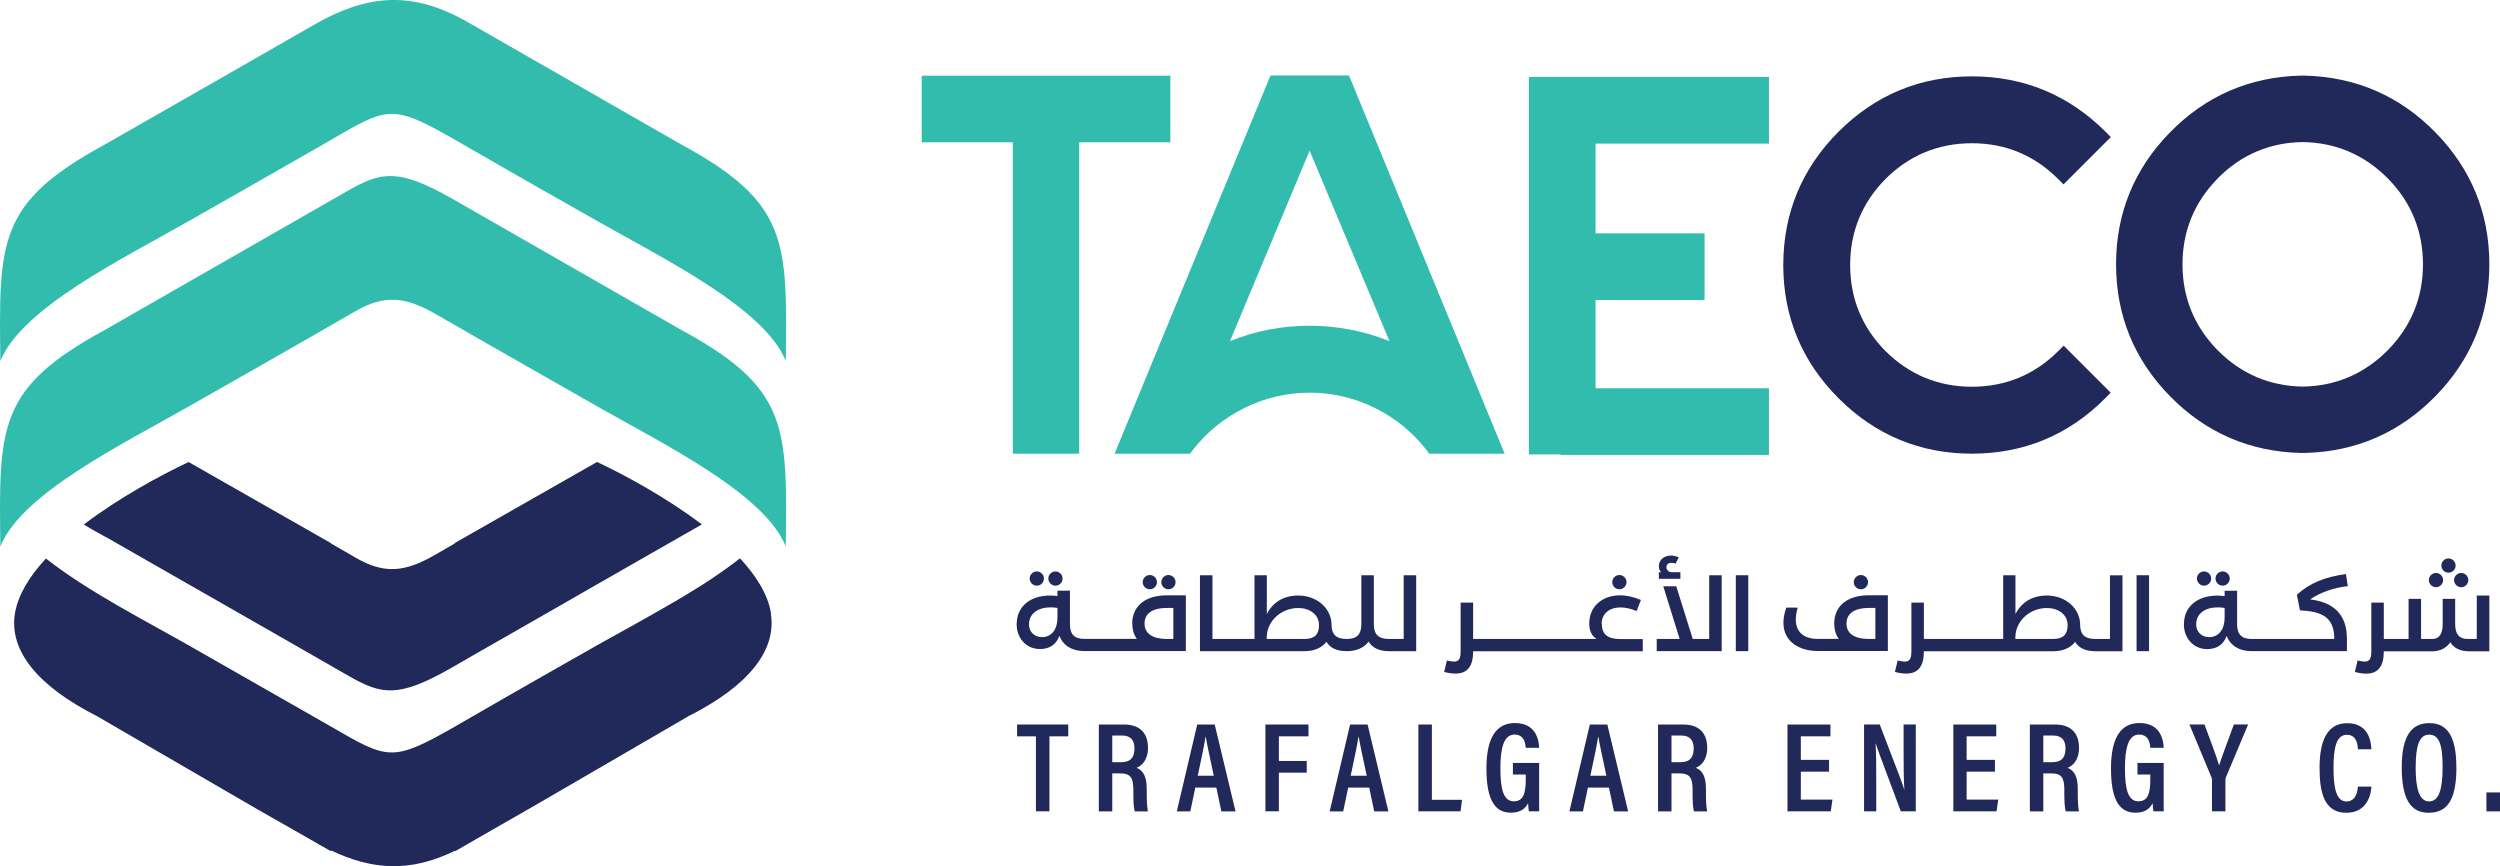 <?xml version="1.0" encoding="UTF-8"?>
<svg id="Layer_1" data-name="Layer 1" xmlns="http://www.w3.org/2000/svg" viewBox="0 0 340.16 117.85">
  <defs>
    <style>
      .cls-1, .cls-2 {
        fill: #31bcae;
      }

      .cls-3, .cls-2 {
        fill-rule: evenodd;
      }

      .cls-3, .cls-4 {
        fill: #21295a;
      }
    </style>
  </defs>
  <polygon class="cls-1" points="137.81 61.73 137.81 19.36 125.41 19.36 125.41 10.3 159.24 10.3 159.24 19.36 146.84 19.36 146.84 61.73 137.81 61.73"/>
  <g>
    <path class="cls-1" d="M194.48,61.73l-.33-.42c-1.9-2.47-4.28-4.42-7.07-5.8-2.79-1.38-5.78-2.08-8.89-2.08s-6.08.7-8.89,2.09c-2.79,1.38-5.17,3.33-7.07,5.8l-.33.42h-10.25l21.22-51.47h10.68l21.18,51.47h-10.25ZM167.35,46.42c3.46-1.4,7.1-2.1,10.84-2.1s7.41.71,10.87,2.1l-10.87-25.92-10.84,25.92Z"/>
    <polygon class="cls-1" points="212.36 61.9 212.36 61.83 208.03 61.83 208.03 10.47 240.69 10.47 240.69 19.54 217.1 19.54 217.1 31.75 231.93 31.75 231.93 40.82 217.1 40.82 217.1 52.83 240.69 52.83 240.69 61.9 212.36 61.9"/>
    <path class="cls-4" d="M268.29,61.73c7.06,0,13.17-2.53,18.14-7.53l.76-.77-6.4-6.4-.76.76c-3.23,3.21-7.18,4.83-11.73,4.83s-8.5-1.63-11.73-4.83c-3.21-3.23-4.83-7.18-4.83-11.73s1.63-8.5,4.83-11.73c3.23-3.21,7.18-4.84,11.73-4.84s8.49,1.63,11.7,4.83l.77.77,6.44-6.44-.77-.77c-5-4.97-11.1-7.49-18.14-7.49s-13.14,2.53-18.14,7.53c-4.99,4.99-7.52,11.1-7.52,18.14s2.53,13.14,7.53,18.14c4.99,4.99,11.1,7.53,18.14,7.53"/>
    <path class="cls-4" d="M313.04,61.63h.56-.02s.04,0,.04,0c6.92-.17,12.89-2.76,17.74-7.71,4.88-4.97,7.35-11.01,7.35-17.96s-2.47-12.99-7.35-17.96c-4.85-4.95-10.83-7.54-17.77-7.71h-.58c-6.92.17-12.89,2.76-17.74,7.71-4.88,4.97-7.35,11.01-7.35,17.96s2.47,12.99,7.35,17.96c4.85,4.95,10.83,7.54,17.77,7.71M301.73,24.29c3.18-3.23,7.09-4.9,11.59-4.96,4.5.07,8.4,1.74,11.59,4.96,3.17,3.23,4.77,7.16,4.77,11.67s-1.6,8.44-4.77,11.67c-3.19,3.23-7.09,4.9-11.58,4.97-4.51-.06-8.42-1.74-11.6-4.96-3.17-3.23-4.77-7.16-4.77-11.67s1.6-8.44,4.77-11.67"/>
    <path class="cls-2" d="M106.91,49.13c.21-16.33.39-21.54-14.2-29.46-11.62-6.65-21.89-12.54-29.07-16.66-7.71-4.41-13.83-3.73-21.03.43-6.79,3.92-16.51,9.45-28.36,16.23C-.33,27.59-.16,32.8.05,49.13c2.86-7.22,16.86-14.04,25.69-19.08,3.75-2.14,10.57-5.99,18.14-10.35,9.57-5.53,9.08-5.85,20.15.54,7.18,4.15,13.61,7.77,17.2,9.81,8.83,5.04,22.83,11.86,25.69,19.08M106.91,74.35c.21-16.33.39-21.54-14.2-29.45-13.57-7.77-24.28-13.9-31.06-17.79-7.53-4.31-9.81-3.74-14.42-1.1-6.55,3.75-18.01,10.32-32.98,18.89C-.33,52.82-.16,58.02.05,74.35c2.86-7.22,16.86-14.04,25.69-19.08,4.49-2.56,13.31-7.55,22.61-12.92,4-2.31,6.84-1.98,11.02.43,9.02,5.21,17.48,9.99,21.85,12.49,8.83,5.04,22.83,11.86,25.69,19.08"/>
    <path class="cls-3" d="M14.3,73.01l24,13.72c.88.5,1.72.99,2.53,1.45.57.32,1.12.64,1.64.94.53.3,1.05.59,1.53.88.17.1.36.2.52.29l.51.3h0c.84.48,1.6.92,2.32,1.33,4.51,2.58,6.75,3.15,14.12-1.08.15-.08.3-.17.45-.26.7-.41,1.44-.83,2.22-1.28.48-.27.96-.55,1.46-.84,1.01-.58,2.08-1.18,3.19-1.82,1.68-.96,3.48-2,5.4-3.09l6.1-3.5,12.4-7.09c.12-.07.24-.14.36-.21.21-.13.43-.24.64-.36.64-.35,1.23-.7,1.81-1.04-.01-.01-.02-.01-.04-.02-4.8-3.64-10.37-6.65-14.19-8.46-.01,0-.02-.01-.04-.01l-19.33,11.01v.06c-.88.5-1.78,1.02-2.68,1.55-4.1,2.36-6.88,2.68-10.8.42-1.15-.66-2.29-1.32-3.41-1.97v-.04l-19.34-11.02s-.02.01-.04.01c-3.81,1.8-9.38,4.81-14.18,8.45-.01.01-.04.02-.05.04.8.49,1.65.97,2.57,1.47.11.05.2.1.3.17"/>
    <path class="cls-3" d="M104.91,83.46c-.41-2.55-2-5.1-4.22-7.49-.07.06-.14.11-.21.15-.2.16-.41.31-.62.48-.29.21-.58.43-.87.64-.29.22-.58.43-.87.62-.45.31-.91.61-1.36.93-.92.62-1.87,1.22-2.85,1.8-.48.3-.96.59-1.45.88-1.63.96-3.28,1.89-4.89,2.8-.33.18-.64.35-.96.54-.95.52-1.88,1.05-2.79,1.55-.46.25-.91.51-1.35.75-.43.23-.86.48-1.27.71-3.58,2.04-10.01,5.67-17.19,9.82-.3.17-.58.34-.86.5l-1.1.63s-.09.05-.13.08c-8.55,4.88-9.11,4.53-16.9,0-.09-.06-.2-.12-.3-.17l-18.99-10.84c-5.81-3.31-13.83-7.39-19.48-11.85-2.22,2.39-3.8,4.94-4.22,7.49-.81,5.01,3.03,9.85,11.18,13.97l17.1,9.93c.2.12.41.23.6.35l4.17,2.42,4.94,2.81c.89.51,1.75,1,2.57,1.47l2.43,1.39v-.12c5.67,2.71,10.83,3.02,16.9.05v.07l1.61-.92s.06-.04.09-.06c2.7-1.54,5.82-3.33,9.28-5.32l20.81-12.09c8.15-4.12,11.99-8.96,11.17-13.96"/>
    <path class="cls-4" d="M141.07,79.69c.54,0,.97-.44.97-.97s-.44-.97-.97-.97-.97.44-.97.97.44.97.97.97"/>
    <path class="cls-4" d="M143.61,79.69c.54,0,.97-.44.97-.97s-.44-.97-.97-.97-.97.44-.97.97.44.97.97.97"/>
    <path class="cls-4" d="M158.98,80.18c.54,0,.97-.44.97-.97s-.44-.97-.97-.97-.97.44-.97.97.44.97.97.97"/>
    <path class="cls-4" d="M156.45,80.18c.54,0,.97-.44.97-.97s-.44-.97-.97-.97-.97.44-.97.97.44.97.97.97"/>
    <path class="cls-4" d="M154.06,84.85c0,.73.18,1.47.62,2.08h-7.14s0,0,0,0h0c-1.35,0-1.96-.62-1.96-2.01v-4.55h-1.7v.73c-.34-.04-.66-.07-.99-.07-2.53,0-4.56,1.32-4.56,3.94,0,1.76,1.22,3.34,3.17,3.34,1.35,0,2.21-.63,2.65-1.79.51,1.31,1.7,2.07,3.39,2.07h0s0,0,0,0h13.81v-7.59h-2.51c-3.55,0-4.79,1.93-4.79,3.84M143.88,84.07c0,1.56-.8,2.62-2.1,2.62-1.13,0-1.77-.82-1.77-1.73,0-1.52,1.28-2.32,2.93-2.32.31,0,.62.03.94.08v1.35ZM159.66,86.94h-.82c-2.45,0-3.11-1.04-3.11-2.1s.67-2.12,3.08-2.12h.84v4.22Z"/>
    <path class="cls-4" d="M191,86.94h-1.97c-1.49,0-2.1-.62-2.1-2.01v-6.66h-1.7v6.66c0,1.39-.62,2.01-1.97,2.01,0,0,0,0,0,0h0c-1.38,0-2-.52-2.08-1.7v-.17c0-2.34-2.04-4.04-4.53-4.04-2.04,0-3.49.96-4.28,2.52v-5.28s-1.68,0-1.68,0v8.67h-5.72v-8.67h-1.7v10.33h14.23c1.32,0,2.35-.46,2.98-1.27.49.82,1.38,1.27,2.77,1.27h0s0,0,0,0c1.32,0,2.35-.46,2.97-1.3.51.84,1.39,1.3,2.8,1.3h0s0,0,0,0h3.67v-10.33h-1.7v8.67ZM177.5,86.94h-5.14v-.32c.07-2.2,2.03-3.89,4.28-3.89,1.63,0,2.83.93,2.83,2.34,0,1.25-.61,1.87-1.97,1.87"/>
    <path class="cls-4" d="M220.34,80.18c.54,0,.97-.44.97-.97s-.44-.97-.97-.97-.97.44-.97.97.44.97.97.97"/>
    <path class="cls-4" d="M217.93,84.87c0-1.39,1.08-2.22,2.55-2.22.7,0,1.35.15,2.21.49l.58-1.51c-1.06-.42-1.93-.63-2.84-.63-2.38,0-4.19,1.49-4.19,3.82,0,1,.32,1.69,1,2.12h-16.8v-4.95h-1.7v6.62c0,1.04-.25,1.41-.9,1.41-.25,0-.58-.06-.97-.15l-.37,1.56c.58.15,1.1.22,1.53.22,1.63,0,2.41-.98,2.41-3.04h23.08v-1.66h-3.04c-1.72,0-2.53-.63-2.53-2.07"/>
    <path class="cls-4" d="M228.64,77.86h-1.13c-.44,0-.77-.27-.77-.69s.32-.59.7-.59c.17,0,.35.04.54.11l.44-.85c-.35-.17-.72-.25-1.06-.25-.9,0-1.65.56-1.65,1.44,0,.37.11.63.32.83h-.32v.89h2.93v-.89Z"/>
    <polygon class="cls-4" points="232.56 86.94 230.32 86.94 228.08 79.77 226.31 79.77 228.54 86.94 225.42 86.94 225.42 88.6 234.26 88.6 234.26 78.27 232.56 78.27 232.56 86.94"/>
    <rect class="cls-4" x="236.18" y="78.27" width="1.7" height="10.33"/>
    <path class="cls-4" d="M249.57,84.85c0,.73.18,1.47.62,2.08h-2.87c-1.97,0-2.98-1.01-2.98-2.65,0-.49.1-1.03.27-1.61h-1.56c-.27.76-.39,1.45-.39,2.07,0,2.62,2.24,3.84,4.67,3.84h9.54v-7.59h-2.51c-3.55,0-4.79,1.93-4.79,3.84M255.17,86.94h-.82c-2.45,0-3.11-1.04-3.11-2.1s.68-2.12,3.08-2.12h.85v4.22Z"/>
    <path class="cls-4" d="M253.2,80.18c.54,0,.97-.44.97-.97s-.44-.97-.97-.97-.97.44-.97.97.44.97.97.97"/>
    <path class="cls-4" d="M287.09,86.94h-1.97s0,0,0,0h0c-1.38,0-2-.52-2.08-1.7v-.17c0-2.34-2.04-4.04-4.53-4.04-2.04,0-3.49.96-4.28,2.52v-5.28s-1.67,0-1.67,0v8.67h-10.79v-4.95h-1.7v6.62c0,1.04-.25,1.41-.9,1.41-.25,0-.58-.06-.97-.15l-.37,1.56c.58.15,1.1.22,1.53.22,1.63,0,2.41-.98,2.41-3.04h17.6c1.32,0,2.35-.46,2.98-1.27.49.82,1.38,1.27,2.77,1.27h0s0,0,0,0h3.67v-10.33h-1.7v8.67ZM279.36,86.94h-5.14v-.32c.07-2.2,2.03-3.89,4.28-3.89,1.63,0,2.83.93,2.83,2.34,0,1.25-.61,1.87-1.97,1.87"/>
    <rect class="cls-4" x="290.71" y="78.27" width="1.7" height="10.33"/>
    <path class="cls-4" d="M302.42,79.69c.53,0,.97-.44.97-.97s-.44-.97-.97-.97-.97.44-.97.97.44.97.97.97"/>
    <path class="cls-4" d="M299.89,79.69c.53,0,.97-.44.97-.97s-.44-.97-.97-.97-.97.44-.97.97.44.97.97.97"/>
    <path class="cls-4" d="M319.19,78.11c-2.9.39-5.01,1.28-6.67,2.82l.42,2.12c2.96.14,4.67.9,4.67,3.86v.03h-11.26s0,0,0,0h0c-1.35,0-1.96-.62-1.96-2.01v-4.55h-1.7v.73c-.34-.04-.66-.07-.98-.07-2.53,0-4.56,1.32-4.56,3.94,0,1.76,1.22,3.34,3.17,3.34,1.35,0,2.21-.63,2.65-1.79.51,1.31,1.7,2.07,3.39,2.07h12.97v-1.69c0-3.43-1.94-4.97-5-5.35,1.27-.9,3.22-1.62,5.12-1.8l-.25-1.65ZM302.69,84.07c0,1.56-.8,2.62-2.1,2.62-1.13,0-1.77-.82-1.77-1.73,0-1.52,1.28-2.32,2.93-2.32.31,0,.62.03.94.08v1.35Z"/>
    <path class="cls-4" d="M333.15,77.92c.54,0,.97-.44.97-.97s-.44-.97-.97-.97-.97.44-.97.97.44.97.97.97"/>
    <path class="cls-4" d="M334.88,79.9c.53,0,.97-.44.97-.97s-.44-.97-.97-.97-.97.44-.97.97.44.97.97.97"/>
    <path class="cls-4" d="M337,81.01v5.93h-1.27c-1.11,0-1.67-.66-1.67-2.01v-3.45h-1.7v3.45c0,1.39-.53,2.01-1.41,2.01h-1.53v-5.46h-1.7v5.46h-3.37v-4.95h-1.7v6.62c0,1.04-.25,1.41-.9,1.41-.25,0-.58-.06-.97-.15l-.37,1.56c.58.15,1.1.23,1.53.23,1.63,0,2.41-.99,2.41-3.04h1.39s0,0,0,0h5.21c1.04,0,1.9-.44,2.45-1.23.48.79,1.32,1.23,2.62,1.23h2.69v-7.59h-1.7Z"/>
    <path class="cls-4" d="M331.45,79.9c.53,0,.97-.44.97-.97s-.44-.97-.97-.97-.97.44-.97.97.44.97.97.97"/>
    <polygon class="cls-4" points="140.95 100.19 138.39 100.19 138.39 98.58 145.35 98.58 145.35 100.19 142.79 100.19 142.79 110.39 140.95 110.39 140.95 100.19"/>
    <path class="cls-4" d="M151.34,105.22v5.18h-1.83v-11.82h3.44c2.09,0,3.25,1.12,3.25,3.17,0,1.73-.9,2.47-1.55,2.72.98.42,1.38,1.26,1.38,2.97v.47c0,1.26.05,1.86.16,2.49h-1.79c-.17-.54-.19-1.52-.19-2.51v-.42c0-1.61-.36-2.24-1.78-2.24h-1.09ZM151.34,103.71h1.17c1.33,0,1.85-.64,1.85-1.89,0-1.08-.51-1.74-1.67-1.74h-1.35v3.63Z"/>
    <path class="cls-4" d="M162.64,107.16l-.68,3.24h-1.84l2.78-11.82h2.38l2.83,11.82h-1.93l-.68-3.24h-2.85ZM165.15,105.55c-.52-2.48-.91-4.2-1.08-5.27h-.05c-.15,1.07-.56,2.96-1.05,5.27h2.18Z"/>
    <polygon class="cls-4" points="172.18 98.58 178.04 98.58 178.04 100.19 174.01 100.19 174.01 103.54 177.8 103.54 177.8 105.13 174.01 105.13 174.01 110.39 172.18 110.39 172.18 98.58"/>
    <path class="cls-4" d="M183.44,107.16l-.68,3.24h-1.84l2.78-11.82h2.38l2.83,11.82h-1.93l-.68-3.24h-2.85ZM185.96,105.55c-.52-2.48-.91-4.2-1.08-5.27h-.05c-.15,1.07-.56,2.96-1.05,5.27h2.18Z"/>
    <polygon class="cls-4" points="192.99 98.58 194.83 98.58 194.83 108.82 198.93 108.82 198.73 110.39 192.99 110.39 192.99 98.58"/>
    <path class="cls-4" d="M209.43,110.39h-1.41c-.05-.35-.08-.65-.1-1.1-.48.9-1.22,1.29-2.35,1.29-2.5,0-3.32-2.35-3.32-6.05,0-4.23,1.39-6.15,3.88-6.15,3.08,0,3.26,2.67,3.29,3.37h-1.82c-.04-.46-.13-1.8-1.53-1.8-1.47,0-1.92,1.87-1.92,4.57s.36,4.51,1.82,4.51c1.28,0,1.63-1.02,1.63-3.01v-.63h-1.75v-1.58h3.57v6.59Z"/>
    <path class="cls-4" d="M216.06,107.16l-.68,3.24h-1.84l2.78-11.82h2.38l2.83,11.82h-1.93l-.68-3.24h-2.85ZM218.57,105.55c-.52-2.48-.91-4.2-1.08-5.27h-.05c-.15,1.07-.56,2.96-1.05,5.27h2.18Z"/>
    <path class="cls-4" d="M227.43,105.22v5.18h-1.83v-11.82h3.44c2.09,0,3.25,1.12,3.25,3.17,0,1.73-.9,2.47-1.55,2.72.98.42,1.38,1.26,1.38,2.97v.47c0,1.26.05,1.86.16,2.49h-1.79c-.17-.54-.19-1.52-.19-2.51v-.42c0-1.61-.36-2.24-1.78-2.24h-1.09ZM227.43,103.71h1.17c1.33,0,1.85-.64,1.85-1.89,0-1.08-.51-1.74-1.67-1.74h-1.35v3.63Z"/>
    <polygon class="cls-4" points="248.87 105 245.03 105 245.03 108.8 249.33 108.8 249.1 110.39 243.21 110.39 243.21 98.58 249.06 98.58 249.06 100.19 245.03 100.19 245.03 103.39 248.87 103.39 248.87 105"/>
    <path class="cls-4" d="M253.63,110.39v-11.82h2.13c2.73,7.1,3.19,8.3,3.33,8.85h.02c-.09-1.48-.1-3.23-.1-5.16v-3.69h1.66v11.82h-2.04c-2.82-7.52-3.26-8.72-3.41-9.23h-.02c.09,1.46.09,3.27.09,5.39v3.84h-1.67Z"/>
    <polygon class="cls-4" points="271.44 105 267.59 105 267.59 108.8 271.89 108.8 271.66 110.39 265.78 110.39 265.78 98.58 271.62 98.58 271.62 100.19 267.59 100.19 267.59 103.39 271.44 103.39 271.44 105"/>
    <path class="cls-4" d="M278.02,105.22v5.18h-1.83v-11.82h3.44c2.09,0,3.25,1.12,3.25,3.17,0,1.73-.9,2.47-1.55,2.72.98.42,1.38,1.26,1.38,2.97v.47c0,1.26.05,1.86.16,2.49h-1.79c-.17-.54-.2-1.52-.2-2.51v-.42c0-1.61-.35-2.24-1.78-2.24h-1.09ZM278.02,103.71h1.17c1.33,0,1.85-.64,1.85-1.89,0-1.08-.51-1.74-1.67-1.74h-1.35v3.63Z"/>
    <path class="cls-4" d="M294.41,110.39h-1.41c-.05-.35-.08-.65-.1-1.1-.48.9-1.22,1.29-2.35,1.29-2.5,0-3.32-2.35-3.32-6.05,0-4.23,1.39-6.15,3.88-6.15,3.08,0,3.26,2.67,3.29,3.37h-1.82c-.04-.46-.13-1.8-1.53-1.8-1.47,0-1.92,1.87-1.92,4.57s.36,4.51,1.82,4.51c1.28,0,1.63-1.02,1.63-3.01v-.63h-1.75v-1.58h3.57v6.59Z"/>
    <path class="cls-4" d="M300.97,110.39v-4.29c0-.13-.02-.24-.08-.36l-2.99-7.17h2.05c.71,1.9,1.63,4.35,1.99,5.57.43-1.35,1.36-3.76,2.01-5.57h1.94l-3.02,7.19c-.03.08-.07.2-.07.37v4.26h-1.84Z"/>
    <path class="cls-4" d="M322.67,107.01c-.05.63-.3,3.58-3.44,3.58s-3.62-3.08-3.62-6.14c0-3.69,1.05-6.05,3.76-6.05,3.03,0,3.25,2.68,3.29,3.55h-1.83c-.03-.4-.07-1.97-1.5-1.97-1.51,0-1.82,1.94-1.82,4.51,0,2.32.24,4.56,1.75,4.56,1.37,0,1.52-1.52,1.57-2.02h1.84Z"/>
    <path class="cls-4" d="M334.23,104.39c0,4.22-1.1,6.2-3.77,6.2-2.51,0-3.67-1.93-3.67-6.21s1.35-5.99,3.75-5.99c2.53,0,3.68,1.93,3.68,6M328.68,104.36c0,3,.51,4.68,1.83,4.68s1.84-1.58,1.84-4.67-.49-4.41-1.84-4.41-1.82,1.56-1.82,4.4"/>
    <rect class="cls-4" x="338.31" y="107.82" width="1.85" height="2.58"/>
  </g>
</svg>